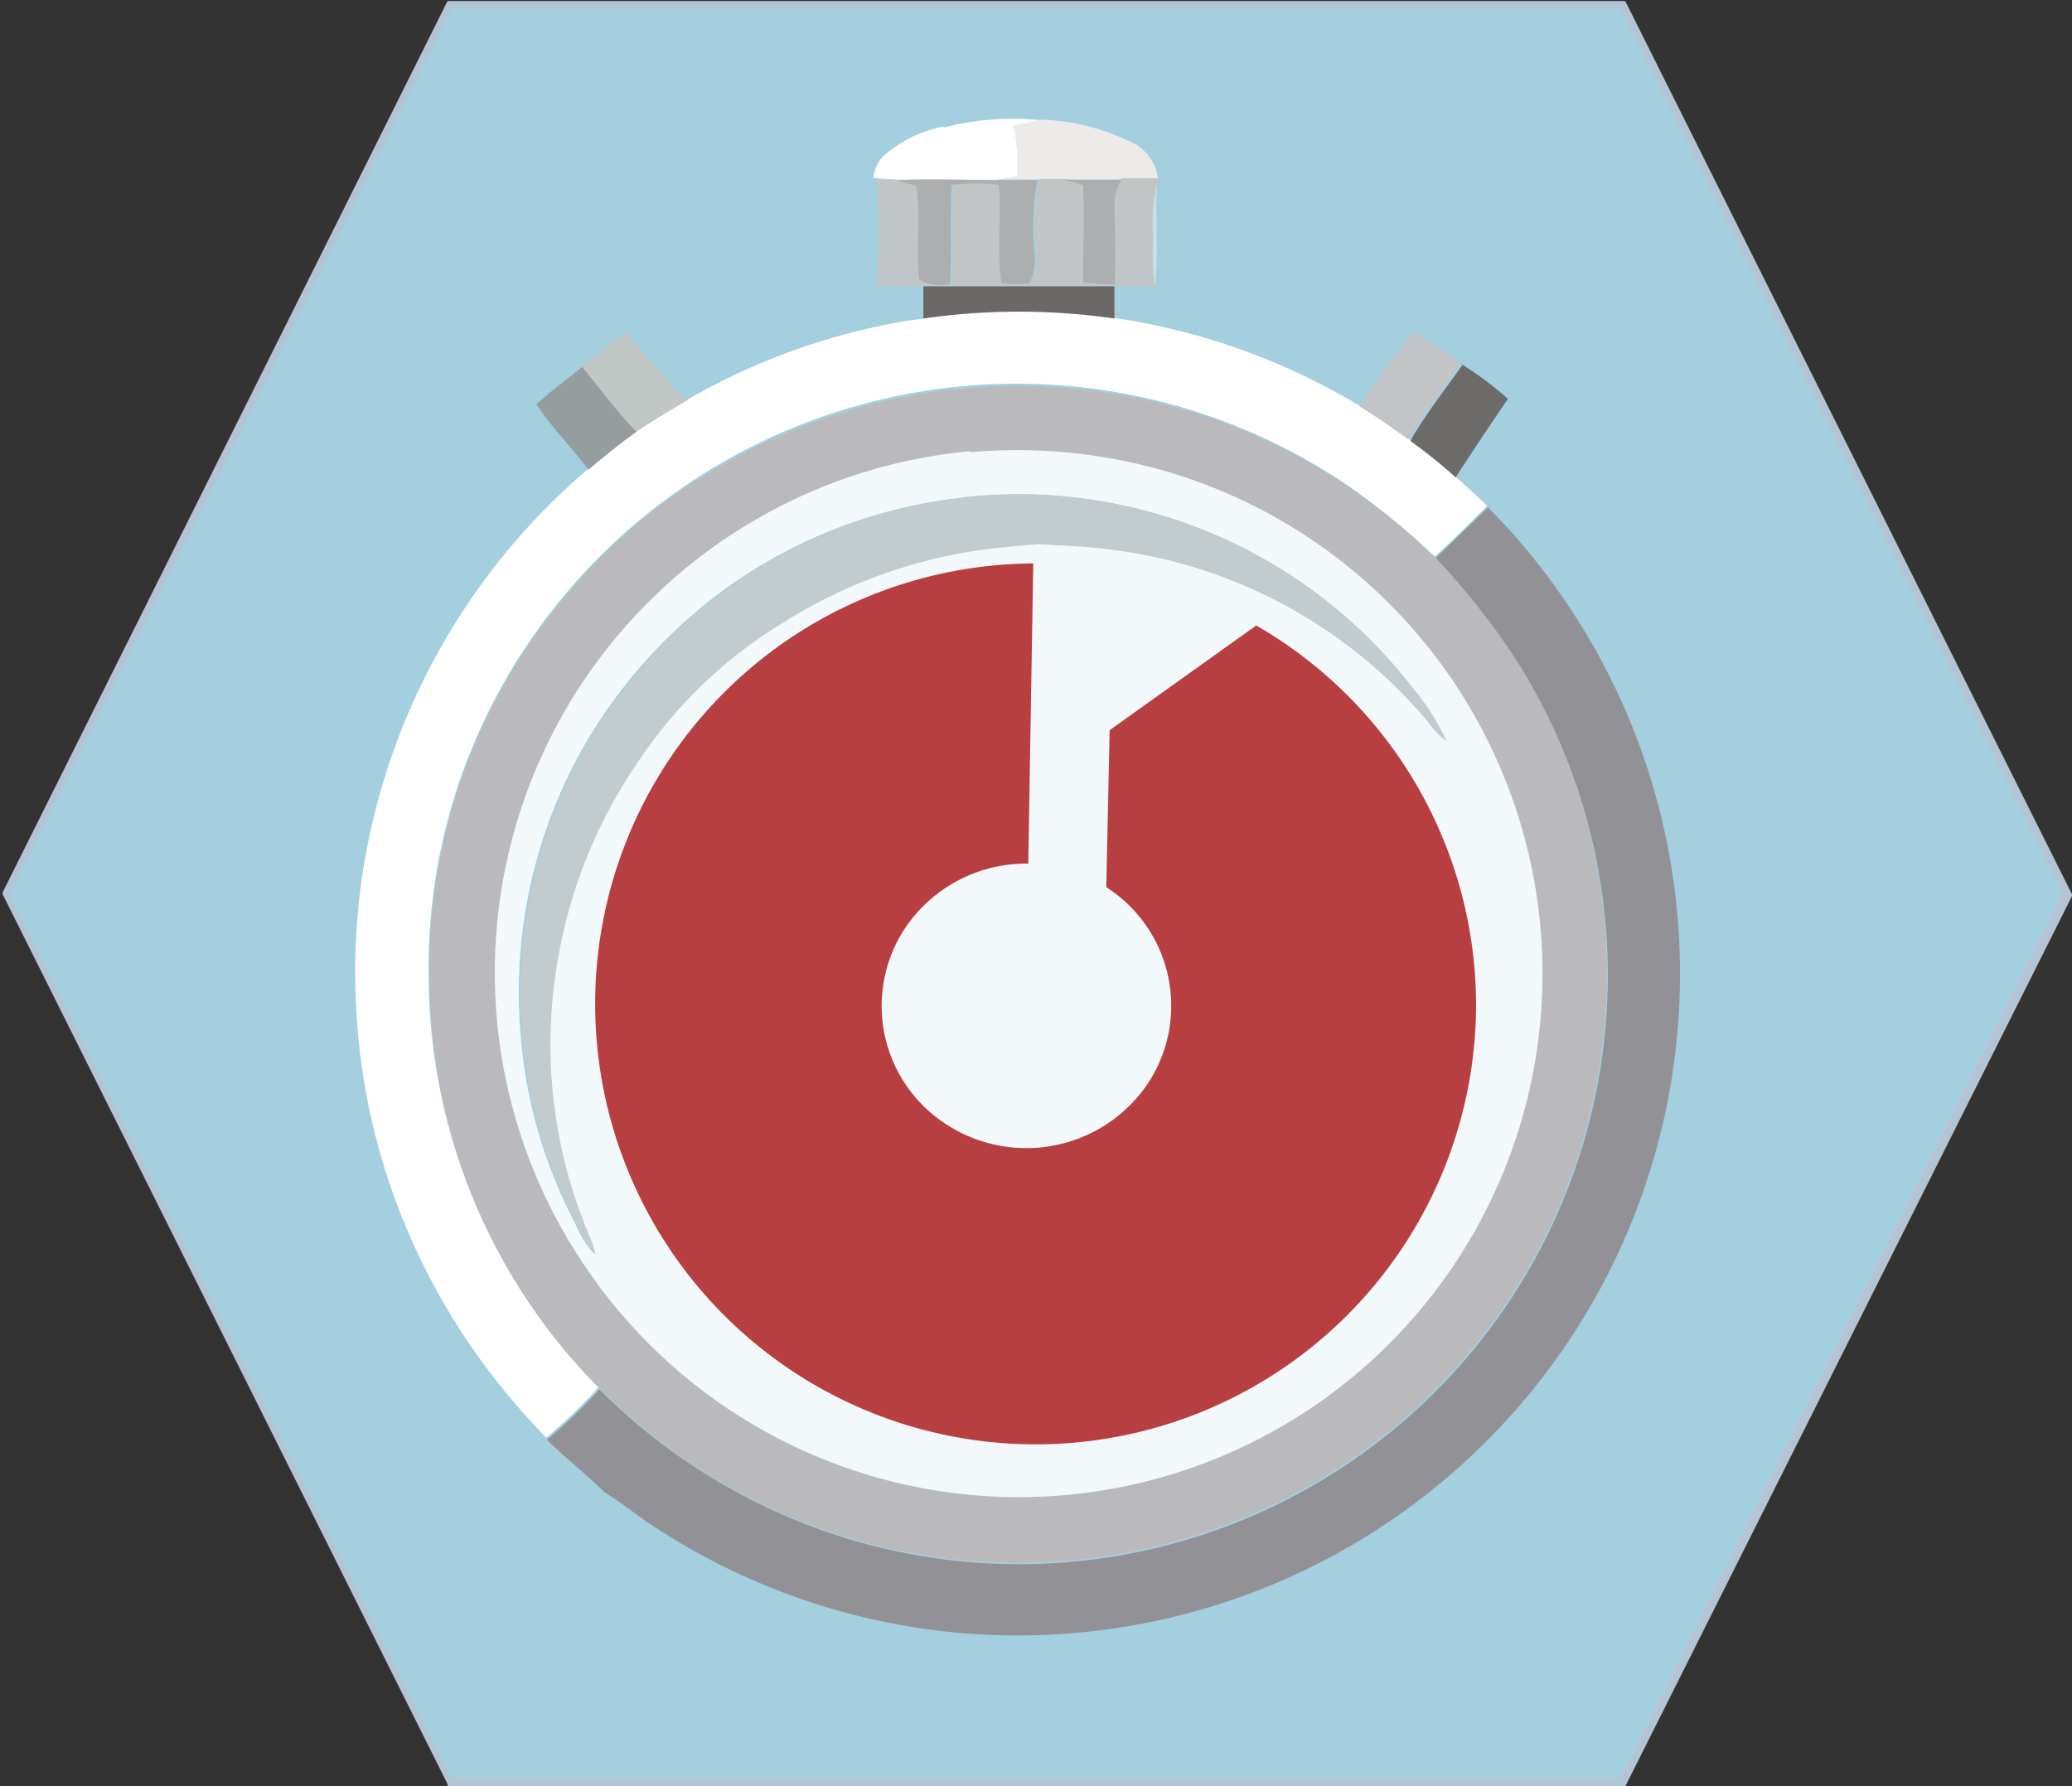 <?xml version="1.0"?>
<svg xmlns="http://www.w3.org/2000/svg" xmlns:xlink="http://www.w3.org/1999/xlink" id="Capa_1" data-name="Capa 1" viewBox="0 0 79.17 68.26" width="79.17" height="68.26" x="0" y="0"><rect x="0" y="0" width="79.17" height="68.26" fill="#333333" stroke="none"/><defs><style>.cls-1{fill:none;}.cls-2{fill:#a3cfdf;}.cls-3{fill:#b3c5d5;}.cls-4{clip-path:url(#clip-path);}.cls-5{fill:#fff;}.cls-6{fill:#edeaea;}.cls-7{fill:#c2c5c5;}.cls-8{fill:#adaeb0;}.cls-9{fill:#acafaf;}.cls-10{fill:#c8dfe9;}.cls-11{fill:#6a6766;}.cls-12{fill:#c0c7c5;}.cls-13{fill:#c2c4c5;}.cls-14{fill:#6c6b6a;}.cls-15{fill:#969d9f;}.cls-16{fill:#bab9bb;}.cls-17{fill:#f3f9fb;}.cls-18{fill:#c2cbcd;}.cls-19{fill:#929196;}.cls-20{clip-path:url(#clip-path-2);}.cls-21{fill:#b83f41;}</style><clipPath id="clip-path" transform="translate(-211 -150.37)"><rect class="cls-1" x="219.8" y="153.68" width="60.18" height="60.18"/></clipPath><clipPath id="clip-path-2" transform="translate(-211 -150.37)"><rect class="cls-1" x="232.59" y="171.33" width="35.41" height="34.74"/></clipPath></defs><title>img4</title><polygon class="cls-2" points="0.19 34.13 17.17 0.17 62 0.17 78.98 34.13 62 68.09 17.17 68.09 0.19 34.13"/><path class="cls-3" d="M273.1,218.63h-45l0-.09-17-34,0-.07,17-34.06h45l17.07,34.13,0,0.07Zm-44.83-.33H272.9l16.9-33.8-16.9-33.8H228.27l-16.9,33.8Z" transform="translate(-211 -150.37)"/><g class="cls-4"><path class="cls-5" d="M246.29,162.52a25.65,25.65,0,0,1,7.3,0,25.33,25.33,0,0,1,9.4,3.38c0.64,0.39,1.24.82,1.85,1.25a20.76,20.76,0,0,1,1.73,1.39c0.42,0.38.85,0.76,1.25,1.16-0.64.66-1.3,1.3-2,1.94a26.37,26.37,0,0,0-3.44-2.8,22.52,22.52,0,0,0-33,9.32,22,22,0,0,0-2,9.58,22.37,22.37,0,0,0,6.49,15.64,20.75,20.75,0,0,1-2,1.93,29,29,0,0,1-2.19-2.55,25.24,25.24,0,0,1-4.57-10,25.83,25.83,0,0,1-.4-7.9,25.31,25.31,0,0,1,8.75-16.56c0.6-.5,1.2-1,1.84-1.45s1.3-.84,2-1.23a25.1,25.1,0,0,1,8.41-3l0.59-.08m0.77-7.3a10.61,10.61,0,0,1,3.67-.28c-0.33.07-.66,0.15-1,0.21a7.09,7.09,0,0,1,.12,1.95c-0.26.05-.52,0.08-0.78,0.12-1.24,0-2.48,0-3.71,0l-1-.06a1.4,1.4,0,0,1,.36-0.82,4.84,4.84,0,0,1,2.29-1.15" transform="translate(-211 -150.37)"/><path class="cls-6" d="M250.73,154.94a8.27,8.27,0,0,1,3.33.79,1.78,1.78,0,0,1,1.19,1.5l-1.41,0c-0.71,0-1.41,0-2.12,0l-1.07,0h-1.58c0.26,0,.52-0.07.78-0.12a7.09,7.09,0,0,0-.12-1.95c0.33-.06.66-0.13,1-0.21" transform="translate(-211 -150.37)"/><path class="cls-7" d="M244.4,157.19l1,0.06,0.67,0.18c0.18,1.19-.05,2.4.12,3.58a1.61,1.61,0,0,0,1.17.18c0.1-1.26,0-2.53.06-3.8a9.26,9.26,0,0,1,1.81,0c0.08,1.25-.08,2.51.09,3.76a4.21,4.21,0,0,0,1.07,0,2,2,0,0,0,.19-1.24,9.54,9.54,0,0,1,.12-2.7l1.07,0,0.62,0.17c0.07,1.24,0,2.48,0,3.72a10.57,10.57,0,0,0,1.21.07c0.09-1.05,0-2.11,0-3.16a1.82,1.82,0,0,1,.25-0.83l1.41,0,0,0.12a6.72,6.72,0,0,0-.14,2.15,7.4,7.4,0,0,0,.06,1.76v0.08c-0.52,0-1,0-1.56,0h-9.1l0-.2a38.5,38.5,0,0,0,0-3.93" transform="translate(-211 -150.37)"/><path class="cls-8" d="M245.35,157.25c1.24-.06,2.48,0,3.71,0h1.58a9.54,9.54,0,0,0-.12,2.7,2,2,0,0,1-.19,1.24,4.21,4.21,0,0,1-1.07,0c-0.17-1.25,0-2.51-.09-3.76a9.26,9.26,0,0,0-1.81,0c-0.07,1.27,0,2.53-.06,3.8a1.61,1.61,0,0,1-1.17-.18c-0.17-1.18.06-2.39-.12-3.58l-0.67-.18" transform="translate(-211 -150.37)"/><path class="cls-9" d="M251.72,157.24c0.71,0,1.41,0,2.12,0a1.82,1.82,0,0,0-.25.83c0,1.05.06,2.11,0,3.16a10.57,10.57,0,0,1-1.21-.07c0-1.24.07-2.48,0-3.72l-0.62-.17" transform="translate(-211 -150.37)"/><path class="cls-10" d="M255.07,159.51a6.72,6.72,0,0,1,.14-2.15c-0.07,1.3.07,2.61-.08,3.91a7.4,7.4,0,0,1-.06-1.76" transform="translate(-211 -150.37)"/><path class="cls-11" d="M246.3,161.31h7.28c0,0.41,0,.82,0,1.23a25.65,25.65,0,0,0-7.3,0c0-.41,0-0.81,0-1.22" transform="translate(-211 -150.37)"/><path class="cls-12" d="M233.25,164.39c0.56-.45,1.09-0.92,1.66-1.35,0.55,0.57,1,1.21,1.54,1.81a2.41,2.41,0,0,0,.84.8c-0.67.39-1.33,0.79-2,1.23-0.76-.77-1.4-1.64-2.07-2.48" transform="translate(-211 -150.37)"/><path class="cls-13" d="M263.6,165a13.78,13.78,0,0,1,1.43-1.94,17.28,17.28,0,0,1,1.77,1.17c-0.64,1-1.39,1.89-2,2.92-0.61-.43-1.22-0.87-1.85-1.25l0.61-.91" transform="translate(-211 -150.37)"/><path class="cls-14" d="M266.79,164.25a13.57,13.57,0,0,1,1.83,1.36c-0.69,1-1.35,2-2,3a20.76,20.76,0,0,0-1.73-1.39c0.56-1,1.31-1.94,2-2.92" transform="translate(-211 -150.37)"/><path class="cls-15" d="M231.52,165.79c0.56-.49,1.14-0.94,1.73-1.4,0.68,0.84,1.32,1.71,2.07,2.48-0.64.45-1.24,0.95-1.84,1.45-0.63-.86-1.41-1.61-2-2.53" transform="translate(-211 -150.37)"/><path class="cls-16" d="M248.09,167.66a20,20,0,0,0-14.42,8.27,20,20,0,0,0-.21,23,19.94,19.94,0,0,0,27.45,5.34,20,20,0,0,0-5.1-35.77,20.32,20.32,0,0,0-7.72-.8m-10.41,1a22.6,22.6,0,0,1,24.75.21,26.37,26.37,0,0,1,3.44,2.8,28,28,0,0,1,3.14,4,22.5,22.5,0,0,1-28.67,32.24,23,23,0,0,1-6.44-4.53,22.37,22.37,0,0,1-6.49-15.64,22,22,0,0,1,2-9.58,22.52,22.52,0,0,1,8.26-9.53" transform="translate(-211 -150.37)"/><path class="cls-17" d="M247.82,169.38a19,19,0,0,0-9.34,3.66,19.58,19.58,0,0,0-5.26,6,19,19,0,0,0-2.34,10.69,18.54,18.54,0,0,0,2.09,7.37,3.93,3.93,0,0,0,.74,1.19,6.63,6.63,0,0,0-.21-0.64,18.71,18.71,0,0,1-1.18-10.92,19,19,0,0,1,3.08-7.36,25.88,25.88,0,0,1,2.34-2.8s0.41-.33.69-0.58l0.28-.27a25.59,25.59,0,0,1,2.12-1.55,19.17,19.17,0,0,1,8.39-2.9s1.36-.39,1.4-0.13c1,0.07,2,.08,2.92.23a18.9,18.9,0,0,1,12,6.55,3.52,3.52,0,0,0,.68.74,8.89,8.89,0,0,0-1.27-2,19,19,0,0,0-17.15-7.29m0.27-1.72a20.32,20.32,0,0,1,7.72.8,20,20,0,1,1-22.35,30.43,20,20,0,0,1,.21-23,20,20,0,0,1,14.42-8.27" transform="translate(-211 -150.37)"/><path class="cls-18" d="M247.82,169.38A19,19,0,0,1,265,176.68a8.89,8.89,0,0,1,1.27,2,3.52,3.52,0,0,1-.68-0.74,18.9,18.9,0,0,0-12-6.55c-1-.15-1.94-0.16-2.92-0.23l-1.4.13a19.17,19.17,0,0,0-8.39,2.9,17.5,17.5,0,0,0-5.43,5.19,19,19,0,0,0-3.08,7.36,18.71,18.71,0,0,0,1.18,10.92,6.63,6.63,0,0,1,.21.64,3.93,3.93,0,0,1-.74-1.19,18.54,18.54,0,0,1-2.09-7.37,19,19,0,0,1,2.34-10.69,19.58,19.58,0,0,1,5.26-6,19,19,0,0,1,9.34-3.66" transform="translate(-211 -150.37)"/><path class="cls-19" d="M267.83,169.73a25.3,25.3,0,0,1,4.7,29.14,25.31,25.31,0,0,1-36.93,9.57c-0.49-.36-1-0.73-1.5-1.05-0.71-.7-1.51-1.32-2.2-2a20.75,20.75,0,0,0,2-1.93,23,23,0,0,0,6.44,4.53A22.5,22.5,0,0,0,269,175.69a28,28,0,0,0-3.14-4c0.66-.64,1.32-1.28,2-1.94" transform="translate(-211 -150.37)"/></g><g class="cls-20"><path class="cls-21" d="M250.48,171.9a16.83,16.83,0,1,0,16.92,17A16.76,16.76,0,0,0,259,174.27l-5.6,4-0.13,6a5.38,5.38,0,0,1,1.57,7.53,5.6,5.6,0,0,1-7.67,1.54,5.38,5.38,0,0,1-1.57-7.53,5.57,5.57,0,0,1,4.69-2.44Z" transform="translate(-211 -150.37)"/></g></svg>
